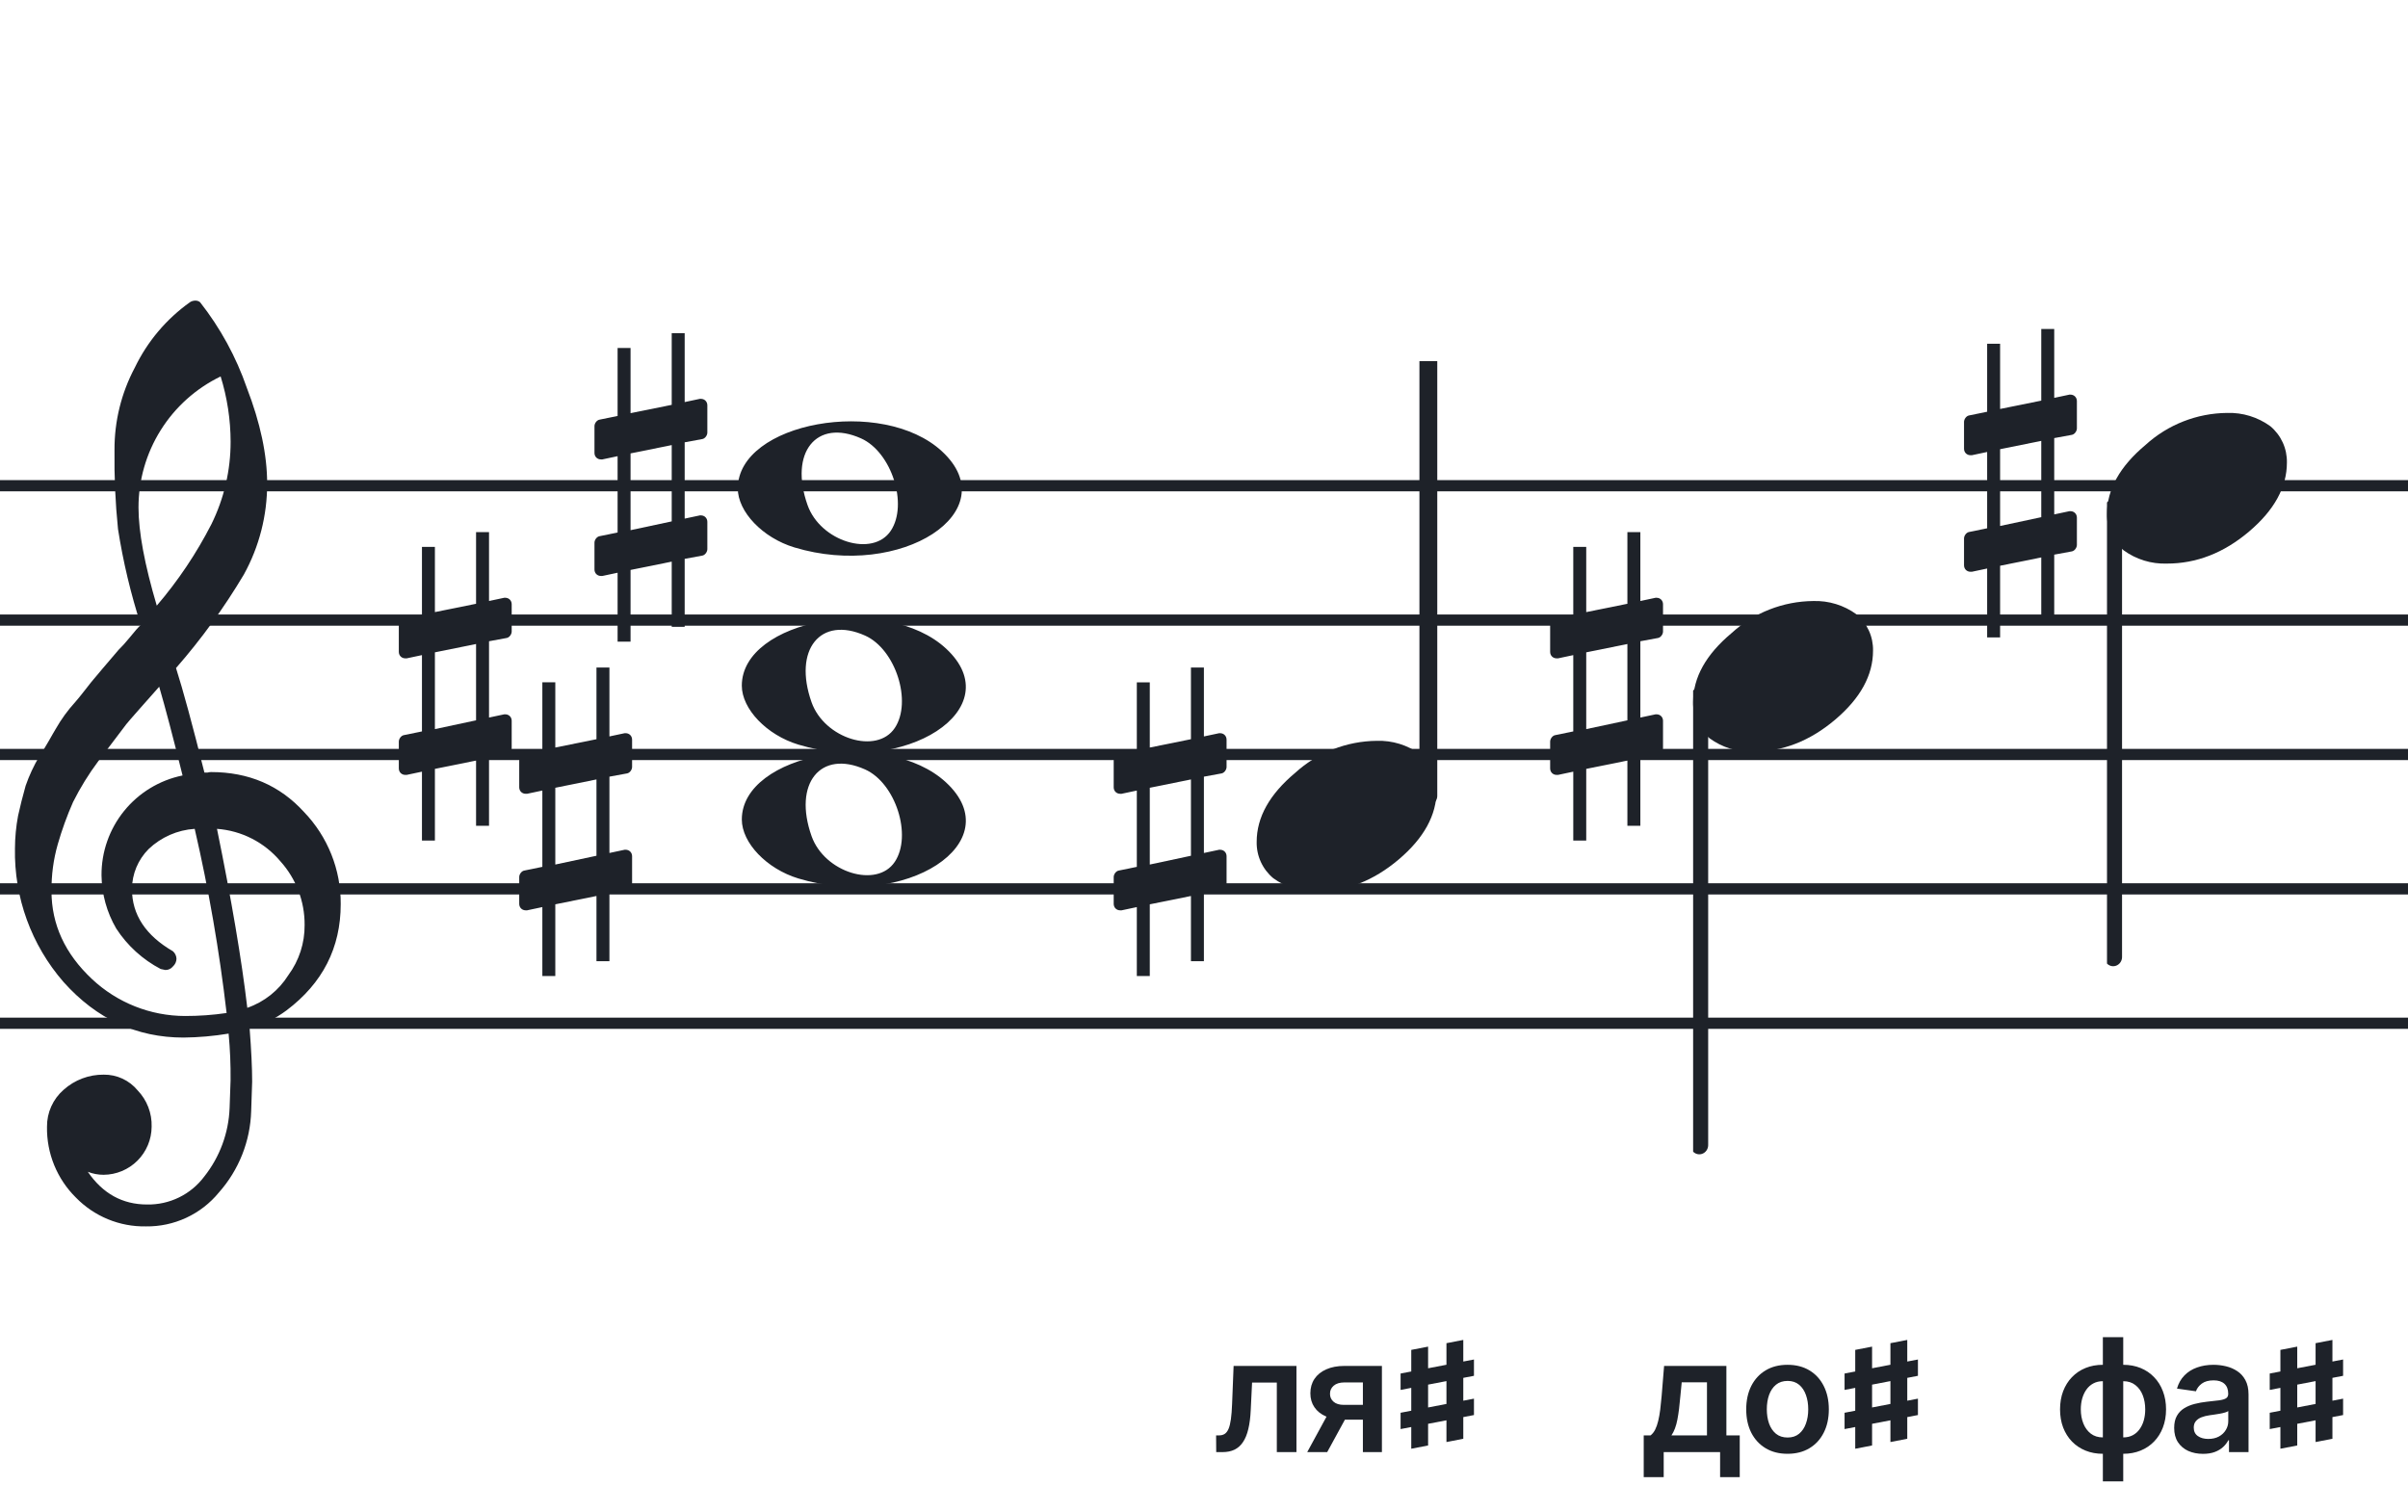 <svg width="320" height="201" viewBox="0 0 320 201" fill="none" xmlns="http://www.w3.org/2000/svg">
<path d="M192 135.255V136.744H128V135.255H192ZM192 118.883H128V117.395H192V118.883ZM192 101.022H128V99.534H192V101.022ZM192 83.162H128V81.674H192V83.162ZM192 65.302H128V63.813H192V65.302Z" fill="#1E2229"/>
<path d="M256 135.255V136.744H192V135.255H256ZM256 118.883H192V117.395H256V118.883ZM256 101.022H192V99.534H256V101.022ZM256 83.162H192V81.674H256V83.162ZM256 65.302H192V63.813H256V65.302Z" fill="#1E2229"/>
<path d="M320 135.255V136.744H256V135.255H320ZM320 118.883H256V117.395H320V118.883ZM320 101.022H256V99.534H320V101.022ZM320 83.162H256V81.674H320V83.162ZM320 65.302H256V63.813H320V65.302Z" fill="#1E2229"/>
<path d="M128 135.255V136.744H64V135.255H128ZM128 118.883H64V117.395H128V118.883ZM128 101.022H64V99.534H128V101.022ZM128 83.162H64V81.674H128V83.162ZM128 65.302H64V63.813H128V65.302Z" fill="#1E2229"/>
<path d="M64 135.255V136.744H0V135.255H64ZM64 118.883H0V117.395H64V118.883ZM64 101.022H0V99.534H64V101.022ZM64 83.162H0V81.674H64V83.162ZM64 65.302H0V63.813H64V65.302Z" fill="#1E2229"/>
<g clip-path="url(#clip0_1363_38849)">
<path d="M27.165 102.683H27.568C27.72 102.641 27.877 102.618 28.034 102.614C33.054 102.614 37.175 104.383 40.399 107.922C43.563 111.21 45.315 115.606 45.278 120.169C45.278 125.962 42.88 130.668 38.084 134.284C36.607 135.384 34.944 136.206 33.174 136.712C33.397 139.608 33.509 141.959 33.509 143.763C33.509 144.123 33.465 145.425 33.379 147.668C33.264 151.674 31.741 155.512 29.077 158.506C27.904 159.934 26.424 161.079 24.748 161.857C23.071 162.635 21.241 163.026 19.393 163C17.661 163.031 15.941 162.707 14.34 162.047C12.738 161.387 11.289 160.406 10.082 159.164C8.839 157.936 7.859 156.469 7.199 154.852C6.54 153.234 6.216 151.5 6.246 149.753C6.237 148.822 6.43 147.9 6.813 147.051C7.195 146.202 7.758 145.447 8.462 144.837C9.923 143.528 11.82 142.813 13.782 142.832C14.641 142.82 15.492 143.001 16.272 143.362C17.052 143.723 17.741 144.255 18.288 144.918C18.905 145.559 19.388 146.317 19.707 147.148C20.027 147.978 20.178 148.864 20.151 149.753C20.141 151.444 19.465 153.063 18.269 154.259C17.073 155.455 15.454 156.131 13.763 156.141C13.047 156.142 12.337 156.008 11.671 155.744C13.653 158.64 16.277 160.089 19.542 160.089C21.015 160.117 22.474 159.794 23.797 159.146C25.121 158.499 26.271 157.545 27.152 156.364C29.208 153.768 30.384 150.585 30.511 147.277C30.598 145.125 30.641 143.894 30.641 143.583C30.662 141.511 30.575 139.439 30.38 137.376C28.4 137.706 26.398 137.882 24.39 137.903C18.158 137.903 12.842 135.441 8.443 130.517C4.164 125.602 1.863 119.273 1.988 112.757C1.994 111.299 2.133 109.845 2.404 108.412C2.668 107.199 3.001 105.877 3.403 104.445C3.874 103.086 4.482 101.778 5.215 100.541C5.582 100.007 5.985 99.337 6.457 98.523C6.929 97.71 7.214 97.183 7.388 96.91C8.127 95.607 9.01 94.391 10.02 93.284C10.374 92.875 10.74 92.428 11.125 91.931C11.51 91.435 11.826 91.037 12.1 90.69C12.373 90.342 12.578 90.131 12.72 89.951C12.863 89.771 13.862 88.585 15.749 86.382C16.213 85.927 16.65 85.446 17.059 84.942C17.481 84.42 17.829 84.017 18.096 83.7C18.363 83.384 18.568 83.197 18.717 83.079C17.372 78.909 16.357 74.64 15.681 70.311C15.326 66.824 15.171 63.319 15.216 59.814C15.196 55.995 16.123 52.23 17.916 48.858C19.585 45.39 22.105 42.4 25.241 40.168C25.44 40.036 25.672 39.963 25.911 39.956C26.155 39.936 26.398 40.011 26.588 40.168C29.277 43.588 31.378 47.434 32.801 51.546C34.601 56.214 35.502 60.453 35.502 64.265C35.515 68.5 34.447 72.669 32.398 76.376C29.776 80.777 26.762 84.932 23.391 88.79C24.326 91.724 25.584 96.355 27.165 102.683ZM32.863 133.949C35.124 133.166 37.05 131.632 38.32 129.604C39.746 127.674 40.505 125.331 40.48 122.931C40.499 119.805 39.348 116.784 37.252 114.464C36.207 113.222 34.924 112.201 33.478 111.462C32.033 110.723 30.454 110.281 28.835 110.162C30.767 119.61 32.11 127.539 32.863 133.949ZM6.842 118.431C6.842 122.863 8.636 126.761 12.224 130.126C15.573 133.273 19.993 135.028 24.589 135.036C26.438 135.039 28.284 134.907 30.113 134.638C29.158 126.407 27.742 118.236 25.874 110.162C23.582 110.312 21.416 111.261 19.753 112.844C18.343 114.254 17.547 116.164 17.537 118.158C17.537 121.568 19.352 124.326 22.981 126.432C23.125 126.558 23.241 126.713 23.322 126.886C23.403 127.059 23.448 127.247 23.453 127.438C23.447 127.629 23.401 127.818 23.32 127.992C23.239 128.166 23.124 128.321 22.981 128.45C22.862 128.601 22.709 128.722 22.534 128.804C22.36 128.886 22.168 128.926 21.976 128.921C21.767 128.889 21.559 128.845 21.355 128.791C18.955 127.535 16.919 125.682 15.445 123.409C14.193 121.263 13.519 118.829 13.49 116.345C13.47 113.227 14.533 110.199 16.497 107.777C18.461 105.356 21.205 103.691 24.26 103.067C23.018 98.043 21.984 94.112 21.156 91.273C20.442 92.086 19.573 93.061 18.561 94.203C17.55 95.345 16.96 96.028 16.786 96.252C15.172 98.362 13.931 100.001 13.062 101.168C11.783 102.879 10.659 104.701 9.703 106.612C8.904 108.426 8.228 110.293 7.68 112.198C7.101 114.22 6.821 116.316 6.848 118.418L6.842 118.431ZM29.313 50.037C26.04 51.622 23.28 54.097 21.351 57.18C19.422 60.262 18.401 63.825 18.406 67.462C18.406 70.685 19.215 75.031 20.833 80.497C23.667 77.187 26.103 73.556 28.09 69.678C29.775 66.267 30.65 62.513 30.647 58.709C30.639 55.764 30.191 52.838 29.319 50.025L29.313 50.037Z" fill="#1E2229"/>
</g>
<path d="M106.096 116.756C101.896 115.484 98.581 112.028 98.581 108.919C98.581 100.119 117.793 96.637 125.726 103.998C134.306 111.959 120.304 121.059 106.096 116.756H106.096ZM118.91 114.546C121.248 111.036 119.013 104.083 114.965 102.268C109.019 99.603 105.375 104.145 107.851 111.133C109.564 115.967 116.532 118.117 118.91 114.546Z" fill="#1E2229"/>
<path d="M106.095 98.965C101.894 97.693 98.58 94.237 98.58 91.128C98.58 82.328 117.791 78.846 125.725 86.207C134.304 94.168 120.303 103.268 106.095 98.965H106.095ZM118.909 96.755C121.246 93.245 119.012 86.292 114.963 84.477C109.018 81.812 105.374 86.354 107.85 93.342C109.563 98.175 116.531 100.326 118.909 96.755Z" fill="#1E2229"/>
<path d="M105.561 72.756C101.361 71.484 98.046 68.028 98.046 64.919C98.046 56.119 117.257 52.637 125.191 59.998C133.77 67.959 119.769 77.058 105.561 72.756H105.561ZM118.375 70.545C120.712 67.036 118.477 60.083 114.429 58.268C108.484 55.603 104.84 60.145 107.316 67.133C109.029 71.966 115.997 74.116 118.375 70.545Z" fill="#1E2229"/>
<g clip-path="url(#clip1_1363_38849)">
<path fill-rule="evenodd" clip-rule="evenodd" d="M190.227 45.077C190.458 45.168 190.656 45.333 190.794 45.549C190.933 45.765 191.005 46.022 191 46.283V105.731C191.007 105.959 190.953 106.184 190.845 106.381C190.738 106.579 190.58 106.74 190.391 106.847C190.209 106.952 190.005 107.005 189.798 107.001C189.592 106.997 189.389 106.935 189.212 106.823C189.034 106.71 188.887 106.55 188.785 106.359C188.682 106.167 188.629 105.951 188.629 105.731V46.249C188.632 46.047 188.681 45.848 188.77 45.67C188.86 45.492 188.988 45.339 189.145 45.225C189.301 45.11 189.481 45.037 189.669 45.011C189.857 44.986 190.049 45.008 190.227 45.077Z" fill="#1E2229"/>
<path d="M182.963 98.463C185.021 98.397 187.043 99.019 188.707 100.231C189.412 100.82 189.976 101.559 190.357 102.395C190.738 103.23 190.926 104.141 190.908 105.059C190.908 108.33 189.231 111.386 185.878 114.229C182.524 117.072 178.88 118.491 174.945 118.487C172.887 118.554 170.865 117.931 169.201 116.718C168.496 116.13 167.932 115.391 167.551 114.555C167.17 113.72 166.981 112.809 167 111.891C167 108.629 168.705 105.572 172.116 102.72C175.084 100.015 178.947 98.499 182.963 98.463Z" fill="#1E2229"/>
</g>
<g clip-path="url(#clip2_1363_38849)">
<path fill-rule="evenodd" clip-rule="evenodd" d="M226.227 91.495C226.458 91.586 226.656 91.751 226.794 91.967C226.933 92.183 227.005 92.44 227 92.701V152.149C227.007 152.377 226.953 152.602 226.845 152.799C226.738 152.997 226.58 153.158 226.391 153.265C226.209 153.37 226.005 153.423 225.798 153.419C225.592 153.415 225.389 153.353 225.212 153.241C225.034 153.128 224.887 152.968 224.785 152.777C224.682 152.585 224.629 152.369 224.629 152.149V92.667C224.632 92.465 224.681 92.266 224.77 92.088C224.86 91.91 224.988 91.757 225.145 91.643C225.301 91.528 225.481 91.455 225.669 91.429C225.857 91.403 226.049 91.426 226.227 91.495Z" fill="#1E2229"/>
<path d="M240.963 79.882C243.021 79.816 245.043 80.438 246.707 81.65C247.412 82.239 247.976 82.978 248.357 83.814C248.738 84.649 248.926 85.56 248.908 86.478C248.908 89.749 247.231 92.805 243.878 95.648C240.524 98.491 236.88 99.91 232.945 99.906C230.887 99.973 228.865 99.35 227.201 98.137C226.496 97.549 225.932 96.81 225.551 95.974C225.17 95.138 224.981 94.228 225 93.31C225 90.048 226.705 86.991 230.116 84.139C233.084 81.434 236.947 79.918 240.963 79.882Z" fill="#1E2229"/>
</g>
<g clip-path="url(#clip3_1363_38849)">
<path fill-rule="evenodd" clip-rule="evenodd" d="M281.227 66.495C281.458 66.586 281.656 66.751 281.794 66.967C281.933 67.183 282.005 67.44 282 67.701V127.149C282.007 127.377 281.953 127.602 281.845 127.799C281.738 127.997 281.58 128.158 281.391 128.265C281.209 128.37 281.005 128.423 280.798 128.419C280.592 128.415 280.389 128.353 280.212 128.241C280.034 128.128 279.887 127.968 279.785 127.777C279.682 127.585 279.629 127.369 279.629 127.149V67.667C279.632 67.465 279.681 67.266 279.77 67.088C279.86 66.91 279.988 66.757 280.145 66.643C280.301 66.528 280.481 66.455 280.669 66.429C280.857 66.403 281.049 66.426 281.227 66.495Z" fill="#1E2229"/>
<path d="M295.963 54.882C298.021 54.816 300.043 55.438 301.707 56.65C302.412 57.239 302.976 57.978 303.357 58.814C303.738 59.649 303.926 60.56 303.908 61.478C303.908 64.749 302.231 67.805 298.878 70.648C295.524 73.491 291.88 74.91 287.945 74.906C285.887 74.973 283.865 74.35 282.201 73.137C281.496 72.549 280.932 71.81 280.551 70.974C280.17 70.138 279.981 69.228 280 68.31C280 65.048 281.705 61.991 285.116 59.139C288.084 56.434 291.947 54.918 295.963 54.882Z" fill="#1E2229"/>
</g>
<path d="M275.322 57.797C275.691 57.736 275.999 57.305 275.999 56.937V53.31C275.999 52.818 275.63 52.449 275.138 52.449H275.015L272.987 52.88V43.721H271.265V53.248L265.795 54.355V45.688H264.073V54.724L261.676 55.215C261.307 55.277 261 55.707 261 56.076V56.199V59.764V59.641C261 60.133 261.369 60.502 261.861 60.502H262.045L264.073 60.072V70.214L261.676 70.706C261.307 70.767 261 71.198 261 71.566V75.132C261 75.623 261.369 75.992 261.861 75.992H262.045L264.073 75.562V84.721H265.795V75.193L271.265 74.087V82.754H272.987V73.718L275.322 73.287C275.691 73.226 275.999 72.796 275.999 72.427V68.8C275.999 68.308 275.63 67.94 275.138 67.94H275.015L272.987 68.37V58.227L275.322 57.797ZM265.795 69.907V59.703L271.265 58.596V68.739L265.795 69.907Z" fill="#1E2229"/>
<path d="M83.322 102.796C83.691 102.735 83.999 102.304 83.999 101.936V98.309C83.999 97.817 83.63 97.448 83.138 97.448H83.015L80.987 97.879V88.72H79.265V98.248L73.795 99.354V90.687H72.073V99.723L69.676 100.214C69.307 100.276 69 100.706 69 101.075V101.198V104.763V104.64C69 105.132 69.369 105.501 69.861 105.501H70.045L72.073 105.071V115.213L69.676 115.705C69.307 115.766 69 116.196 69 116.565V120.131C69 120.622 69.369 120.991 69.861 120.991H70.045L72.073 120.561V129.72H73.795V120.192L79.265 119.086V127.753H80.987V118.717L83.322 118.286C83.691 118.225 83.999 117.795 83.999 117.426V113.799C83.999 113.307 83.63 112.939 83.138 112.939H83.015L80.987 113.369V103.226L83.322 102.796ZM73.795 114.906V104.702L79.265 103.595V113.738L73.795 114.906Z" fill="#1E2229"/>
<path d="M162.322 102.797C162.691 102.736 162.999 102.305 162.999 101.937V98.31C162.999 97.818 162.63 97.449 162.138 97.449H162.015L159.987 97.88V88.721H158.265V98.248L152.795 99.355V90.688H151.073V99.724L148.676 100.215C148.307 100.277 148 100.707 148 101.076V101.199V104.764V104.641C148 105.133 148.369 105.502 148.861 105.502H149.045L151.073 105.072V115.214L148.676 115.706C148.307 115.767 148 116.197 148 116.566V120.131C148 120.623 148.369 120.992 148.861 120.992H149.045L151.073 120.562V129.721H152.795V120.193L158.265 119.087V127.754H159.987V118.718L162.322 118.287C162.691 118.226 162.999 117.796 162.999 117.427V113.8C162.999 113.308 162.63 112.94 162.138 112.94H162.015L159.987 113.37V103.227L162.322 102.797ZM152.795 114.907V104.703L158.265 103.596V113.739L152.795 114.907Z" fill="#1E2229"/>
<path d="M67.322 84.796C67.691 84.735 67.999 84.304 67.999 83.936V80.309C67.999 79.817 67.63 79.448 67.138 79.448H67.015L64.987 79.879V70.72H63.265V80.248L57.795 81.354V72.687H56.074V81.723L53.676 82.215C53.307 82.276 53 82.706 53 83.075V83.198V86.763V86.64C53 87.132 53.369 87.501 53.861 87.501H54.045L56.074 87.071V97.213L53.676 97.705C53.307 97.766 53 98.197 53 98.565V102.131C53 102.622 53.369 102.991 53.861 102.991H54.045L56.074 102.561V111.72H57.795V102.192L63.265 101.086V109.753H64.987V100.717L67.322 100.286C67.691 100.225 67.999 99.795 67.999 99.426V95.799C67.999 95.307 67.63 94.939 67.138 94.939H67.015L64.987 95.369V85.227L67.322 84.796ZM57.795 96.906V86.702L63.265 85.595V95.738L57.795 96.906Z" fill="#1E2229"/>
<path d="M220.322 84.797C220.691 84.736 220.999 84.305 220.999 83.937V80.31C220.999 79.818 220.63 79.449 220.138 79.449H220.015L217.987 79.88V70.721H216.265V80.248L210.795 81.355V72.688H209.073V81.724L206.676 82.216C206.307 82.277 206 82.707 206 83.076V83.199V86.764V86.641C206 87.133 206.369 87.502 206.861 87.502H207.045L209.073 87.072V97.214L206.676 97.706C206.307 97.767 206 98.198 206 98.566V102.131C206 102.623 206.369 102.992 206.861 102.992H207.045L209.073 102.562V111.721H210.795V102.193L216.265 101.087V109.754H217.987V100.718L220.322 100.287C220.691 100.226 220.999 99.796 220.999 99.427V95.8C220.999 95.308 220.63 94.94 220.138 94.94H220.015L217.987 95.37V85.228L220.322 84.797ZM210.795 96.907V86.703L216.265 85.596V95.739L210.795 96.907Z" fill="#1E2229"/>
<path d="M93.322 58.357C93.691 58.295 93.999 57.865 93.999 57.496V53.87C93.999 53.378 93.63 53.009 93.138 53.009H93.015L90.987 53.439V44.28H89.265V53.808L83.795 54.914V46.247H82.073V55.283L79.676 55.775C79.307 55.837 79 56.267 79 56.636V56.758V60.324V60.201C79 60.693 79.369 61.061 79.861 61.061H80.045L82.073 60.631V70.773L79.676 71.265C79.307 71.327 79 71.757 79 72.126V75.691C79 76.183 79.369 76.552 79.861 76.552H80.045L82.073 76.121V85.28H83.795V75.752L89.265 74.646V83.313H90.987V74.277L93.322 73.847C93.691 73.785 93.999 73.355 93.999 72.986V69.36C93.999 68.868 93.63 68.499 93.138 68.499H93.015L90.987 68.929V58.787L93.322 58.357ZM83.795 70.466V60.262L89.265 59.156V69.298L83.795 70.466Z" fill="#1E2229"/>
<path d="M218.435 196.326V190.778H219.345C219.588 190.589 219.792 190.333 219.956 190.01C220.12 189.681 220.255 189.296 220.359 188.854C220.468 188.406 220.558 187.907 220.628 187.355C220.697 186.798 220.759 186.199 220.814 185.558L221.142 181.545H229.42V190.778H231.195V196.326H228.585V193H221.09V196.326H218.435ZM222.119 190.778H226.84V183.723H223.484L223.305 185.558C223.205 186.771 223.074 187.81 222.909 188.675C222.745 189.54 222.482 190.241 222.119 190.778ZM237.545 193.224C236.426 193.224 235.457 192.978 234.637 192.485C233.816 191.993 233.18 191.305 232.727 190.42C232.28 189.535 232.056 188.501 232.056 187.317C232.056 186.134 232.28 185.098 232.727 184.208C233.18 183.318 233.816 182.627 234.637 182.135C235.457 181.642 236.426 181.396 237.545 181.396C238.664 181.396 239.633 181.642 240.453 182.135C241.274 182.627 241.908 183.318 242.355 184.208C242.807 185.098 243.034 186.134 243.034 187.317C243.034 188.501 242.807 189.535 242.355 190.42C241.908 191.305 241.274 191.993 240.453 192.485C239.633 192.978 238.664 193.224 237.545 193.224ZM237.56 191.061C238.166 191.061 238.674 190.895 239.081 190.561C239.489 190.223 239.792 189.771 239.991 189.204C240.195 188.637 240.297 188.006 240.297 187.31C240.297 186.609 240.195 185.975 239.991 185.408C239.792 184.837 239.489 184.382 239.081 184.044C238.674 183.706 238.166 183.537 237.56 183.537C236.938 183.537 236.421 183.706 236.009 184.044C235.601 184.382 235.295 184.837 235.091 185.408C234.893 185.975 234.793 186.609 234.793 187.31C234.793 188.006 234.893 188.637 235.091 189.204C235.295 189.771 235.601 190.223 236.009 190.561C236.421 190.895 236.938 191.061 237.56 191.061Z" fill="#1E2229"/>
<path d="M245.125 184.734V182.555L254.875 180.691V182.859L245.125 184.734ZM245.125 189.938V187.77L254.875 185.895V188.074L245.125 189.938ZM246.543 192.551V179.414L248.781 178.98V192.117L246.543 192.551ZM251.219 191.66V178.523L253.457 178.09V191.227L251.219 191.66Z" fill="#1E2229"/>
<path d="M161.623 193L161.608 190.778H162.003C162.301 190.778 162.552 190.711 162.756 190.576C162.96 190.442 163.129 190.218 163.263 189.905C163.398 189.587 163.502 189.159 163.576 188.623C163.651 188.086 163.703 187.417 163.733 186.616L163.934 181.545H172.287V193H169.677V183.76H166.388L166.209 187.452C166.164 188.406 166.057 189.234 165.888 189.935C165.724 190.631 165.491 191.205 165.187 191.658C164.889 192.11 164.514 192.448 164.061 192.672C163.609 192.891 163.074 193 162.458 193H161.623ZM181.115 193V183.738H178.669C178.047 183.738 177.57 183.882 177.237 184.17C176.904 184.459 176.74 184.817 176.745 185.244C176.74 185.672 176.896 186.025 177.215 186.303C177.533 186.582 177.988 186.721 178.579 186.721H181.965V188.69H178.579C177.664 188.69 176.874 188.545 176.208 188.257C175.542 187.969 175.03 187.561 174.672 187.034C174.314 186.507 174.135 185.891 174.135 185.185C174.135 184.449 174.316 183.81 174.679 183.268C175.047 182.721 175.569 182.299 176.245 182C176.926 181.697 177.734 181.545 178.669 181.545H183.643V193H181.115ZM173.717 193L176.916 187.124H179.579L176.372 193H173.717Z" fill="#1E2229"/>
<path d="M186.125 184.734V182.555L195.875 180.691V182.859L186.125 184.734ZM186.125 189.938V187.77L195.875 185.895V188.074L186.125 189.938ZM187.543 192.551V179.414L189.781 178.98V192.117L187.543 192.551ZM192.219 191.66V178.523L194.457 178.09V191.227L192.219 191.66Z" fill="#1E2229"/>
<path d="M279.45 196.893V177.727H282.157V196.893H279.45ZM279.45 193.224C278.61 193.224 277.841 193.082 277.145 192.799C276.449 192.515 275.848 192.113 275.341 191.591C274.839 191.069 274.448 190.447 274.17 189.726C273.897 189 273.76 188.197 273.76 187.317C273.76 186.437 273.897 185.635 274.17 184.909C274.448 184.183 274.839 183.559 275.341 183.037C275.848 182.51 276.449 182.105 277.145 181.821C277.841 181.538 278.61 181.396 279.45 181.396H280.024V193.224H279.45ZM279.45 191.046H279.785V183.574H279.45C278.973 183.574 278.55 183.673 278.182 183.872C277.819 184.066 277.513 184.337 277.265 184.685C277.021 185.028 276.835 185.426 276.705 185.878C276.581 186.326 276.519 186.805 276.519 187.317C276.519 187.999 276.631 188.623 276.855 189.189C277.078 189.751 277.406 190.201 277.839 190.539C278.277 190.877 278.813 191.046 279.45 191.046ZM282.157 193.224H281.583V181.396H282.157C282.997 181.396 283.765 181.538 284.461 181.821C285.157 182.105 285.756 182.51 286.258 183.037C286.765 183.559 287.156 184.183 287.429 184.909C287.708 185.635 287.847 186.437 287.847 187.317C287.847 188.197 287.708 189 287.429 189.726C287.156 190.447 286.765 191.069 286.258 191.591C285.756 192.113 285.157 192.515 284.461 192.799C283.765 193.082 282.997 193.224 282.157 193.224ZM282.157 191.046C282.639 191.046 283.062 190.949 283.425 190.755C283.788 190.561 284.091 190.293 284.334 189.95C284.583 189.607 284.769 189.212 284.894 188.764C285.018 188.312 285.08 187.83 285.08 187.317C285.08 186.636 284.971 186.012 284.752 185.446C284.533 184.879 284.205 184.426 283.768 184.088C283.335 183.745 282.798 183.574 282.157 183.574H281.821V191.046H282.157ZM292.76 193.231C292.034 193.231 291.38 193.102 290.798 192.843C290.222 192.58 289.764 192.192 289.426 191.68C289.093 191.168 288.927 190.537 288.927 189.786C288.927 189.14 289.046 188.605 289.285 188.183C289.523 187.76 289.849 187.422 290.261 187.168C290.674 186.915 291.139 186.723 291.656 186.594C292.178 186.46 292.717 186.363 293.274 186.303C293.945 186.234 294.49 186.172 294.907 186.117C295.325 186.057 295.628 185.968 295.817 185.848C296.011 185.724 296.108 185.533 296.108 185.274V185.229C296.108 184.668 295.942 184.233 295.608 183.924C295.275 183.616 294.796 183.462 294.169 183.462C293.508 183.462 292.983 183.606 292.596 183.895C292.213 184.183 291.954 184.523 291.82 184.916L289.299 184.558C289.498 183.862 289.826 183.281 290.284 182.813C290.741 182.341 291.301 181.988 291.962 181.754C292.623 181.516 293.354 181.396 294.154 181.396C294.706 181.396 295.255 181.461 295.802 181.59C296.349 181.719 296.849 181.933 297.301 182.232C297.754 182.525 298.117 182.925 298.39 183.432C298.668 183.939 298.808 184.573 298.808 185.334V193H296.212V191.426H296.123C295.959 191.745 295.728 192.043 295.429 192.321C295.136 192.595 294.766 192.816 294.318 192.985C293.876 193.149 293.356 193.231 292.76 193.231ZM293.461 191.248C294.003 191.248 294.472 191.141 294.87 190.927C295.268 190.708 295.574 190.42 295.787 190.062C296.006 189.704 296.116 189.314 296.116 188.891V187.541C296.031 187.611 295.887 187.675 295.683 187.735C295.484 187.795 295.26 187.847 295.012 187.892C294.763 187.936 294.517 187.976 294.274 188.011C294.03 188.046 293.819 188.076 293.64 188.1C293.237 188.155 292.877 188.245 292.558 188.369C292.24 188.493 291.989 188.667 291.805 188.891C291.621 189.11 291.529 189.393 291.529 189.741C291.529 190.238 291.711 190.614 292.074 190.867C292.437 191.121 292.899 191.248 293.461 191.248Z" fill="#1E2229"/>
<path d="M301.625 184.734V182.555L311.375 180.691V182.859L301.625 184.734ZM301.625 189.938V187.77L311.375 185.895V188.074L301.625 189.938ZM303.043 192.551V179.414L305.281 178.98V192.117L303.043 192.551ZM307.719 191.66V178.523L309.957 178.09V191.227L307.719 191.66Z" fill="#1E2229"/>
<defs>
<clipPath id="clip0_1363_38849">
<rect width="43.247" height="123" fill="white" transform="translate(2 40)"/>
</clipPath>
<clipPath id="clip1_1363_38849">
<rect width="24" height="70.461" fill="white" transform="translate(167 48)"/>
</clipPath>
<clipPath id="clip2_1363_38849">
<rect width="24" height="125.46" fill="white" transform="translate(225 29.419)"/>
</clipPath>
<clipPath id="clip3_1363_38849">
<rect width="24" height="125.46" fill="white" transform="translate(280 4.419)"/>
</clipPath>
</defs>
</svg>

